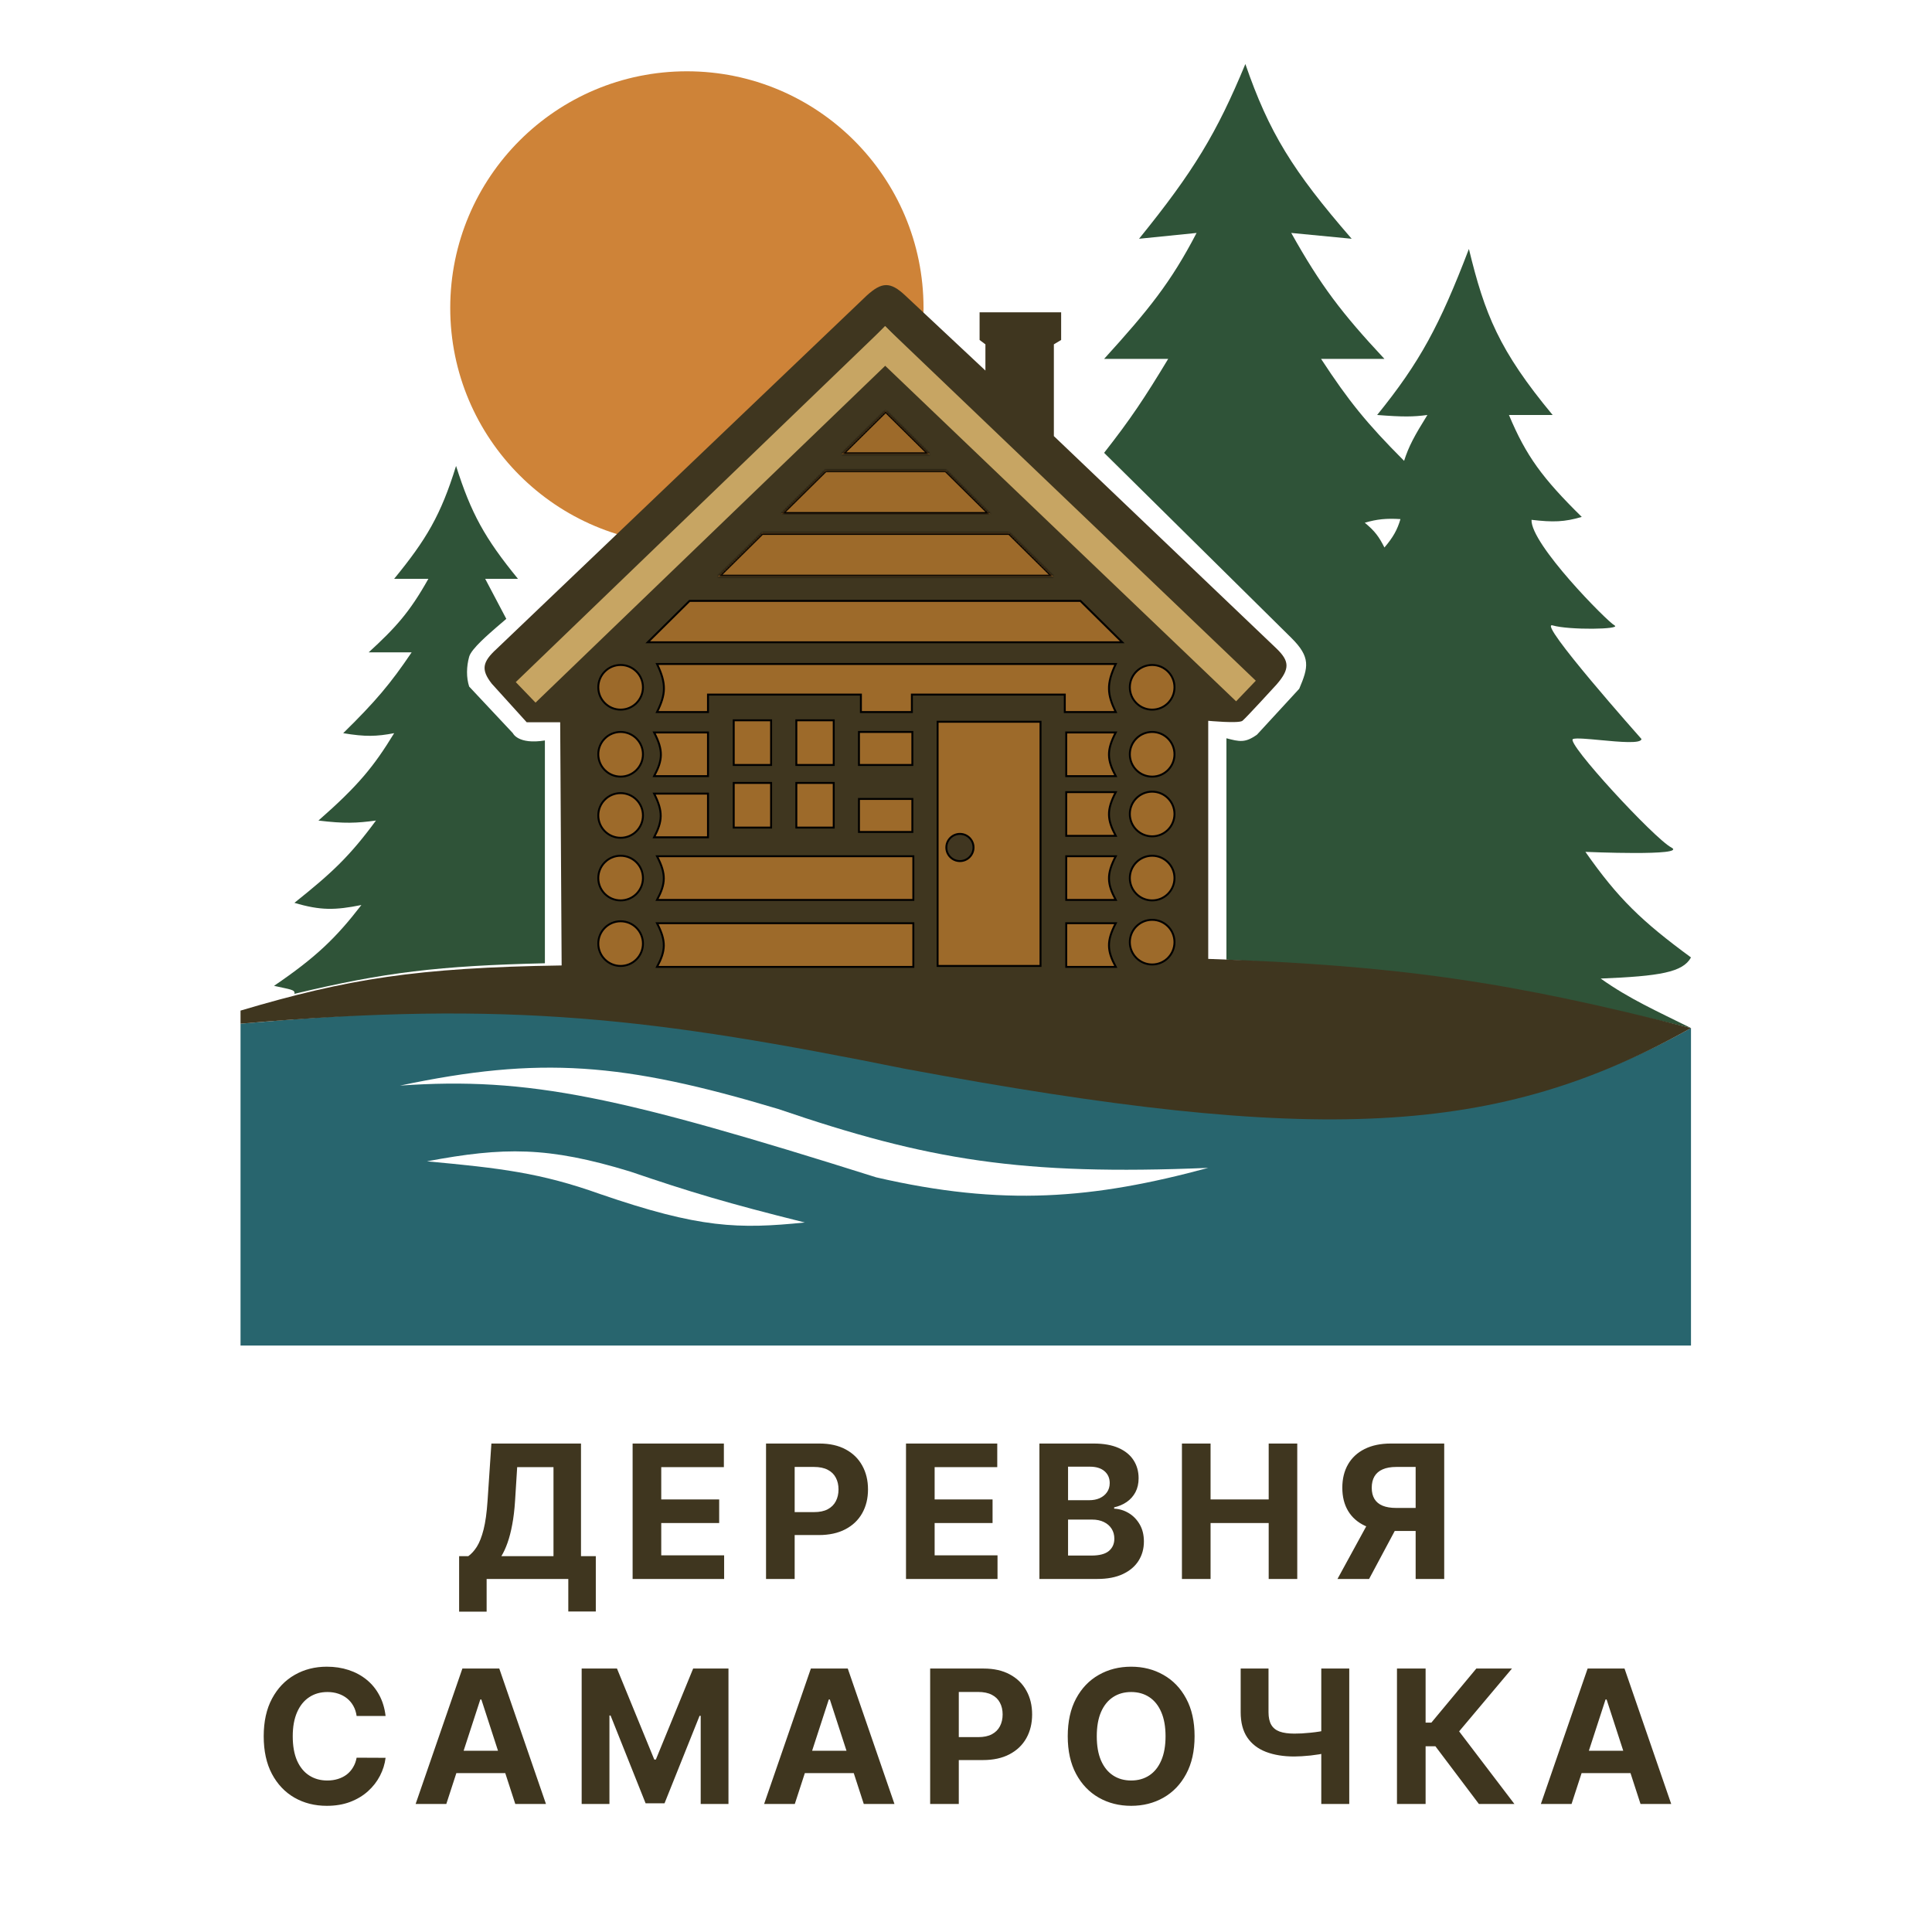 <svg width="996" height="996" viewBox="0 0 996 996" fill="none" xmlns="http://www.w3.org/2000/svg">
<rect width="996" height="996" fill="white"/>
<path d="M236.69 830.841V802.239H241.429C243.043 801.08 244.52 799.443 245.861 797.33C247.202 795.193 248.349 792.25 249.304 788.5C250.259 784.727 250.94 779.795 251.349 773.705L253.327 744.182H299.52V802.239H307.156V830.773H292.974V814H250.872V830.841H236.69ZM258.474 802.239H285.338V756.352H266.622L265.531 773.705C265.236 778.318 264.747 782.409 264.065 785.977C263.406 789.545 262.599 792.67 261.645 795.352C260.713 798.011 259.656 800.307 258.474 802.239ZM326.131 814V744.182H373.176V756.352H340.892V772.989H370.756V785.159H340.892V801.83H373.312V814H326.131ZM394.912 814V744.182H422.457C427.753 744.182 432.264 745.193 435.991 747.216C439.719 749.216 442.56 752 444.514 755.568C446.491 759.114 447.48 763.205 447.48 767.841C447.48 772.477 446.48 776.568 444.48 780.114C442.48 783.659 439.582 786.42 435.787 788.398C432.014 790.375 427.446 791.364 422.082 791.364H404.526V779.534H419.696C422.537 779.534 424.878 779.045 426.719 778.068C428.582 777.068 429.969 775.693 430.878 773.943C431.81 772.17 432.276 770.136 432.276 767.841C432.276 765.523 431.81 763.5 430.878 761.773C429.969 760.023 428.582 758.67 426.719 757.716C424.855 756.739 422.491 756.25 419.628 756.25H409.673V814H394.912ZM467.068 814V744.182H514.114V756.352H481.83V772.989H511.693V785.159H481.83V801.83H514.25V814H467.068ZM535.849 814V744.182H563.804C568.94 744.182 573.224 744.943 576.656 746.466C580.088 747.989 582.668 750.102 584.395 752.807C586.122 755.489 586.986 758.58 586.986 762.08C586.986 764.807 586.44 767.205 585.349 769.273C584.259 771.318 582.759 773 580.849 774.318C578.963 775.614 576.804 776.534 574.372 777.08V777.761C577.031 777.875 579.52 778.625 581.838 780.011C584.179 781.398 586.077 783.341 587.531 785.841C588.986 788.318 589.713 791.273 589.713 794.705C589.713 798.409 588.793 801.716 586.952 804.625C585.134 807.511 582.44 809.795 578.872 811.477C575.304 813.159 570.906 814 565.679 814H535.849ZM550.611 801.932H562.645C566.759 801.932 569.759 801.148 571.645 799.58C573.531 797.989 574.474 795.875 574.474 793.239C574.474 791.307 574.009 789.602 573.077 788.125C572.145 786.648 570.815 785.489 569.088 784.648C567.384 783.807 565.349 783.386 562.986 783.386H550.611V801.932ZM550.611 773.398H561.554C563.577 773.398 565.372 773.045 566.94 772.341C568.531 771.614 569.781 770.591 570.69 769.273C571.622 767.955 572.088 766.375 572.088 764.534C572.088 762.011 571.19 759.977 569.395 758.432C567.622 756.886 565.099 756.114 561.827 756.114H550.611V773.398ZM609.318 814V744.182H624.08V772.989H654.045V744.182H668.773V814H654.045V785.159H624.08V814H609.318ZM744.534 814H729.807V756.25H719.852C717.011 756.25 714.648 756.67 712.761 757.511C710.898 758.33 709.5 759.534 708.568 761.125C707.636 762.716 707.17 764.67 707.17 766.989C707.17 769.284 707.636 771.205 708.568 772.75C709.5 774.295 710.898 775.455 712.761 776.227C714.625 777 716.966 777.386 719.784 777.386H735.807V789.25H717.398C712.057 789.25 707.489 788.364 703.693 786.591C699.898 784.818 697 782.273 695 778.955C693 775.614 692 771.625 692 766.989C692 762.375 692.977 758.364 694.932 754.955C696.909 751.523 699.761 748.875 703.489 747.011C707.239 745.125 711.75 744.182 717.023 744.182H744.534V814ZM706.864 782.227H722.784L705.807 814H689.511L706.864 782.227ZM198.78 884.625H183.848C183.575 882.693 183.018 880.977 182.178 879.477C181.337 877.955 180.257 876.659 178.939 875.591C177.621 874.523 176.098 873.705 174.371 873.136C172.666 872.568 170.814 872.284 168.814 872.284C165.2 872.284 162.053 873.182 159.371 874.977C156.689 876.75 154.609 879.341 153.132 882.75C151.655 886.136 150.916 890.25 150.916 895.091C150.916 900.068 151.655 904.25 153.132 907.636C154.632 911.023 156.723 913.58 159.405 915.307C162.087 917.034 165.189 917.898 168.712 917.898C170.689 917.898 172.518 917.636 174.2 917.114C175.905 916.591 177.416 915.83 178.734 914.83C180.053 913.807 181.143 912.568 182.007 911.114C182.893 909.659 183.507 908 183.848 906.136L198.78 906.205C198.393 909.409 197.428 912.5 195.882 915.477C194.359 918.432 192.303 921.08 189.712 923.42C187.143 925.739 184.075 927.58 180.507 928.943C176.962 930.284 172.95 930.955 168.473 930.955C162.246 930.955 156.678 929.545 151.768 926.727C146.882 923.909 143.018 919.83 140.178 914.489C137.359 909.148 135.95 902.682 135.95 895.091C135.95 887.477 137.382 881 140.246 875.659C143.109 870.318 146.996 866.25 151.905 863.455C156.814 860.636 162.337 859.227 168.473 859.227C172.518 859.227 176.268 859.795 179.723 860.932C183.2 862.068 186.28 863.727 188.962 865.909C191.643 868.068 193.825 870.716 195.507 873.852C197.212 876.989 198.303 880.58 198.78 884.625ZM230.087 930H214.268L238.371 860.182H257.393L281.462 930H265.643L248.155 876.136H247.609L230.087 930ZM229.098 902.557H266.462V914.08H229.098V902.557ZM299.865 860.182H318.07L337.297 907.091H338.115L357.342 860.182H375.547V930H361.229V884.557H360.649L342.581 929.659H332.831L314.763 884.386H314.183V930H299.865V860.182ZM409.743 930H393.925L418.027 860.182H437.05L461.118 930H445.3L427.811 876.136H427.266L409.743 930ZM408.754 902.557H446.118V914.08H408.754V902.557ZM479.521 930V860.182H507.067C512.362 860.182 516.874 861.193 520.601 863.216C524.328 865.216 527.169 868 529.124 871.568C531.101 875.114 532.089 879.205 532.089 883.841C532.089 888.477 531.089 892.568 529.089 896.114C527.089 899.659 524.192 902.42 520.396 904.398C516.624 906.375 512.055 907.364 506.692 907.364H489.135V895.534H504.305C507.146 895.534 509.487 895.045 511.328 894.068C513.192 893.068 514.578 891.693 515.487 889.943C516.419 888.17 516.885 886.136 516.885 883.841C516.885 881.523 516.419 879.5 515.487 877.773C514.578 876.023 513.192 874.67 511.328 873.716C509.464 872.739 507.101 872.25 504.237 872.25H494.283V930H479.521ZM615.837 895.091C615.837 902.705 614.393 909.182 611.507 914.523C608.643 919.864 604.734 923.943 599.78 926.761C594.848 929.557 589.303 930.955 583.143 930.955C576.939 930.955 571.371 929.545 566.439 926.727C561.507 923.909 557.609 919.83 554.746 914.489C551.882 909.148 550.45 902.682 550.45 895.091C550.45 887.477 551.882 881 554.746 875.659C557.609 870.318 561.507 866.25 566.439 863.455C571.371 860.636 576.939 859.227 583.143 859.227C589.303 859.227 594.848 860.636 599.78 863.455C604.734 866.25 608.643 870.318 611.507 875.659C614.393 881 615.837 887.477 615.837 895.091ZM600.871 895.091C600.871 890.159 600.132 886 598.655 882.614C597.2 879.227 595.143 876.659 592.484 874.909C589.825 873.159 586.712 872.284 583.143 872.284C579.575 872.284 576.462 873.159 573.803 874.909C571.143 876.659 569.075 879.227 567.598 882.614C566.143 886 565.416 890.159 565.416 895.091C565.416 900.023 566.143 904.182 567.598 907.568C569.075 910.955 571.143 913.523 573.803 915.273C576.462 917.023 579.575 917.898 583.143 917.898C586.712 917.898 589.825 917.023 592.484 915.273C595.143 913.523 597.2 910.955 598.655 907.568C600.132 904.182 600.871 900.023 600.871 895.091ZM639.601 860.182H653.953V882.682C653.953 885.364 654.419 887.523 655.351 889.159C656.283 890.773 657.726 891.943 659.68 892.67C661.658 893.375 664.192 893.727 667.283 893.727C668.374 893.727 669.658 893.693 671.135 893.625C672.612 893.534 674.135 893.409 675.703 893.25C677.294 893.091 678.794 892.898 680.203 892.67C681.612 892.443 682.783 892.182 683.714 891.886V903.545C682.76 903.864 681.567 904.148 680.135 904.398C678.726 904.625 677.237 904.83 675.669 905.011C674.101 905.17 672.578 905.295 671.101 905.386C669.624 905.477 668.351 905.523 667.283 905.523C661.669 905.523 656.783 904.727 652.624 903.136C648.464 901.523 645.249 899.034 642.976 895.67C640.726 892.307 639.601 887.977 639.601 882.682V860.182ZM681.158 860.182H695.578V930H681.158V860.182ZM762.416 930L739.984 900.239H734.939V930H720.178V860.182H734.939V888.068H737.905L761.087 860.182H779.462L752.223 892.568L780.723 930H762.416ZM810.18 930H794.362L818.464 860.182H837.487L861.555 930H845.737L828.249 876.136H827.703L810.18 930ZM809.192 902.557H846.555V914.08H809.192V902.557Z" fill="#3F361F"/>
<path d="M871.75 693.663V529.998C772.859 585.071 679.775 588.71 439.692 545.389C315.809 518.647 244.988 517.216 124 527.746V693.663H871.75Z" fill="#28656E"/>
<path d="M324.827 603.948C282.526 591.037 259.77 591.237 220.097 598.692C257.73 602.191 278.582 604.557 309.436 615.584C360.766 633.248 380.723 633.694 414.917 630.224C374.869 620.25 355.676 614.466 324.827 603.948Z" fill="white"/>
<path d="M401.028 571.665C321.269 547.768 278.474 544.385 206.208 559.653C272.934 554.989 319.84 565.395 451.704 606.951C517.094 622.057 563.581 618.121 622.875 602.071C526.352 606.05 478.561 598.138 401.028 571.665Z" fill="white"/>
<path fill-rule="evenodd" clip-rule="evenodd" d="M632.26 494.713C726.422 500.237 782.522 508.43 871.75 529.998C854.25 521.279 839.978 514.988 825.203 504.473C855.713 503.231 867.55 501.249 871.75 493.587C846.43 474.992 834.208 463.275 817.32 439.157C817.32 439.157 870.376 441.468 861.615 436.905C852.853 432.342 806.81 382.475 810.939 380.974C812.589 380.374 818.504 380.93 825.032 381.544C834.842 382.466 846.036 383.518 846.224 380.974C846.224 380.974 791.938 319.925 800.428 322.415C808.919 324.905 836.18 324.483 832.335 322.415C828.49 320.347 788.99 280.415 789.542 267.986C800.719 269.282 806.487 269.122 815.443 266.484C795.185 246.545 786.741 235.062 777.906 213.931H800.428C772.775 180.643 765.408 161.878 757.26 128.346C742.169 167.825 731.943 186.801 709.962 213.931C723.459 214.998 728.786 214.89 735.863 213.931C729.131 224.749 726.219 230.144 723.851 237.58C704.525 218.205 695.221 206.672 681.058 185.027H713.716C691.608 161.342 680.875 147.229 665.668 120.087L696.824 123.09C666.34 87.999 654.217 68.274 642.019 33C627.291 68.559 615.42 88.292 587.214 123.09L616.869 120.087C603.552 145.693 592.039 159.862 569.196 185.027H602.229C590.077 205.162 582.937 215.913 569.196 233.451L665.668 328.797C675.852 338.857 674.48 344.008 669.797 355.073L648.025 378.722C641.927 383.096 638.976 382.362 632.26 380.599V494.713ZM713.716 282.25C710.879 276.659 708.802 273.789 703.581 269.487C709.885 267.629 714.717 267.159 721.975 267.61C720.334 273.188 718.177 277.008 713.716 282.25Z" fill="#2F5338"/>
<path d="M151.778 512.356C198.124 501.224 226.484 497.878 280.908 496.59V381.725C267.019 383.977 264.391 377.971 264.391 377.971L241.868 353.947C240.353 349.286 240.444 343.707 241.868 338.556C243.027 334.368 252.379 326.544 255.757 323.541L261.013 319.037L250.127 298.391H267.019C249.85 277.381 242.868 264.633 235.112 240.208C227.238 265.625 219.795 278.095 203.205 298.391H220.847C211.171 315.625 204.026 323.506 190.067 336.304H212.214C201.343 352.405 193.701 361.504 176.928 377.971C188.381 379.909 194.262 379.67 203.205 377.971C192.701 395.146 184.765 404.955 164.166 423.016C177.613 424.66 183.76 424.356 193.82 423.016C180.169 441.556 171.08 450.03 151.778 465.434C165.265 469.455 172.826 469.264 186.313 466.56C173.274 483.438 163.11 493.371 141.268 508.227C149.493 510.111 152.3 510.114 151.778 512.356Z" fill="#2F5338"/>
<circle cx="354.106" cy="158.751" r="121.997" fill="#CE8338"/>
<path d="M124 520.989V527.746C263.038 515.614 337.306 524.935 466.719 551.02C680.09 590.766 771.815 586.024 871.75 529.998C779.373 506.364 721.942 497.682 622.875 494.338V371.59C622.875 371.59 638.641 373.091 640.518 371.59C642.395 370.088 658.161 352.821 658.161 352.821C665.223 344.653 664.594 340.713 658.161 334.427L543.296 224.817V177.52L547.049 175.268V161.003H505.007V175.268L508.01 177.52V191.034L466.719 152.37C458.949 145.048 454.591 145.323 446.824 152.37L256.133 334.427C248.603 341.289 247.889 345.228 253.505 352.445L271.523 372.34H288.79L289.541 497.716C214.931 498.844 179.226 504.597 124 520.989Z" fill="#3F361F"/>
<circle cx="319.947" cy="486.455" r="11.512" fill="#9D6A2A" stroke="black"/>
<circle cx="319.947" cy="452.671" r="11.512" fill="#9D6A2A" stroke="black"/>
<circle cx="319.947" cy="420.389" r="11.512" fill="#9D6A2A" stroke="black"/>
<circle cx="319.947" cy="388.857" r="11.512" fill="#9D6A2A" stroke="black"/>
<circle cx="319.947" cy="354.322" r="11.512" fill="#9D6A2A" stroke="black"/>
<circle cx="593.971" cy="485.704" r="11.512" fill="#9D6A2A" stroke="black"/>
<circle cx="593.971" cy="452.671" r="11.512" fill="#9D6A2A" stroke="black"/>
<circle cx="593.971" cy="419.638" r="11.512" fill="#9D6A2A" stroke="black"/>
<circle cx="593.971" cy="388.857" r="11.512" fill="#9D6A2A" stroke="black"/>
<circle cx="593.971" cy="354.322" r="11.512" fill="#9D6A2A" stroke="black"/>
<path d="M338.715 498.467H470.848V475.944H338.715C343.551 485.227 343.185 490.121 338.715 498.467Z" fill="#9D6A2A" stroke="black"/>
<path d="M338.715 463.932H470.848V441.41H338.715C343.551 450.692 343.185 455.587 338.715 463.932Z" fill="#9D6A2A" stroke="black"/>
<path d="M337.214 431.65H364.992V409.127H337.214C341.922 418.41 341.565 423.304 337.214 431.65Z" fill="#9D6A2A" stroke="black"/>
<path d="M337.214 400.118H364.992V377.596H337.214C342.049 386.878 341.683 391.773 337.214 400.118Z" fill="#9D6A2A" stroke="black"/>
<path d="M338.715 367.085C343.273 357.905 343.647 352.521 338.715 342.31H575.202C570.367 352.521 570.733 357.905 575.202 367.085H548.926V358.076H470.097V367.085H443.821V358.076H364.992V367.085H338.715Z" fill="#9D6A2A" stroke="black"/>
<rect x="410.537" y="403.621" width="19.27" height="23.024" fill="#9D6A2A" stroke="black"/>
<rect x="378.254" y="403.621" width="19.27" height="23.024" fill="#9D6A2A" stroke="black"/>
<rect x="410.537" y="371.339" width="19.27" height="23.024" fill="#9D6A2A" stroke="black"/>
<rect x="378.254" y="371.339" width="19.27" height="23.024" fill="#9D6A2A" stroke="black"/>
<rect x="442.819" y="411.879" width="27.529" height="17.018" fill="#9D6A2A" stroke="black"/>
<rect x="442.819" y="377.345" width="27.529" height="17.018" fill="#9D6A2A" stroke="black"/>
<path d="M575.202 498.467H549.677V475.944H575.202C570.367 485.227 570.733 490.121 575.202 498.467Z" fill="#9D6A2A" stroke="black"/>
<path d="M575.202 463.932H549.677V441.41H575.202C570.367 450.692 570.733 455.587 575.202 463.932Z" fill="#9D6A2A" stroke="black"/>
<path d="M575.202 430.899H549.677V408.376H575.202C570.367 417.659 570.733 422.553 575.202 430.899Z" fill="#9D6A2A" stroke="black"/>
<path d="M575.202 400.118H549.677V377.596H575.202C570.367 386.878 570.733 391.773 575.202 400.118Z" fill="#9D6A2A" stroke="black"/>
<rect x="483.36" y="372.09" width="53.054" height="125.877" fill="#9D6A2A" stroke="black"/>
<circle cx="494.872" cy="436.905" r="7.008" fill="#403620" stroke="black"/>
<path d="M355.496 309.777H556.988L578.558 331.112H333.926L355.496 309.777Z" fill="#9D6A2A" stroke="black"/>
<mask id="path-37-inside-1_2018_577" fill="white">
<path fill-rule="evenodd" clip-rule="evenodd" d="M370.054 297.265L392.825 274.742H520.342L543.113 297.265H370.054Z"/>
</mask>
<path fill-rule="evenodd" clip-rule="evenodd" d="M370.054 297.265L392.825 274.742H520.342L543.113 297.265H370.054Z" fill="#9D6A2A"/>
<path d="M370.054 297.265L369.35 296.554L367.621 298.265H370.054V297.265ZM392.825 274.742V273.742H392.414L392.121 274.031L392.825 274.742ZM520.342 274.742L521.045 274.031L520.753 273.742H520.342V274.742ZM543.113 297.265V298.265H545.546L543.816 296.554L543.113 297.265ZM370.757 297.976L393.528 275.453L392.121 274.031L369.35 296.554L370.757 297.976ZM392.825 275.742H520.342V273.742H392.825V275.742ZM519.639 275.453L542.41 297.976L543.816 296.554L521.045 274.031L519.639 275.453ZM543.113 296.265H370.054V298.265H543.113V296.265Z" fill="black" mask="url(#path-37-inside-1_2018_577)"/>
<mask id="path-39-inside-2_2018_577" fill="white">
<path fill-rule="evenodd" clip-rule="evenodd" d="M402.691 264.983L425.462 242.46H487.703L510.474 264.983H402.691Z"/>
</mask>
<path fill-rule="evenodd" clip-rule="evenodd" d="M402.691 264.983L425.462 242.46H487.703L510.474 264.983H402.691Z" fill="#9D6A2A"/>
<path d="M402.691 264.983L401.988 264.272L400.258 265.983H402.691V264.983ZM425.462 242.46V241.46H425.051L424.759 241.749L425.462 242.46ZM487.703 242.46L488.406 241.749L488.114 241.46H487.703V242.46ZM510.474 264.983V265.983H512.907L511.177 264.272L510.474 264.983ZM403.395 265.694L426.166 243.171L424.759 241.749L401.988 264.272L403.395 265.694ZM425.462 243.46H487.703V241.46H425.462V243.46ZM487 243.171L509.771 265.694L511.177 264.272L488.406 241.749L487 243.171ZM510.474 263.983H402.691V265.983H510.474V263.983Z" fill="black" mask="url(#path-39-inside-2_2018_577)"/>
<mask id="path-41-inside-3_2018_577" fill="white">
<path fill-rule="evenodd" clip-rule="evenodd" d="M479.354 234.202H433.812L456.583 211.679L479.354 234.202Z"/>
</mask>
<path fill-rule="evenodd" clip-rule="evenodd" d="M479.354 234.202H433.812L456.583 211.679L479.354 234.202Z" fill="#9D6A2A"/>
<path d="M479.354 234.202V235.202H481.787L480.058 233.491L479.354 234.202ZM433.812 234.202L433.109 233.491L431.379 235.202H433.812V234.202ZM456.583 211.679L457.287 210.968L456.583 210.273L455.88 210.968L456.583 211.679ZM479.354 233.202H433.812V235.202H479.354V233.202ZM434.516 234.913L457.287 212.39L455.88 210.968L433.109 233.491L434.516 234.913ZM455.88 212.39L478.651 234.913L480.058 233.491L457.287 210.968L455.88 212.39Z" fill="black" mask="url(#path-41-inside-3_2018_577)"/>
<path d="M265.892 351.641L456.386 168.135L466.577 178.715L276.084 362.221L265.892 351.641Z" fill="#C7A563"/>
<path d="M456.225 168.136L647.403 350.928L637.251 361.546L446.073 178.753L456.225 168.136Z" fill="#C7A563"/>
</svg>
